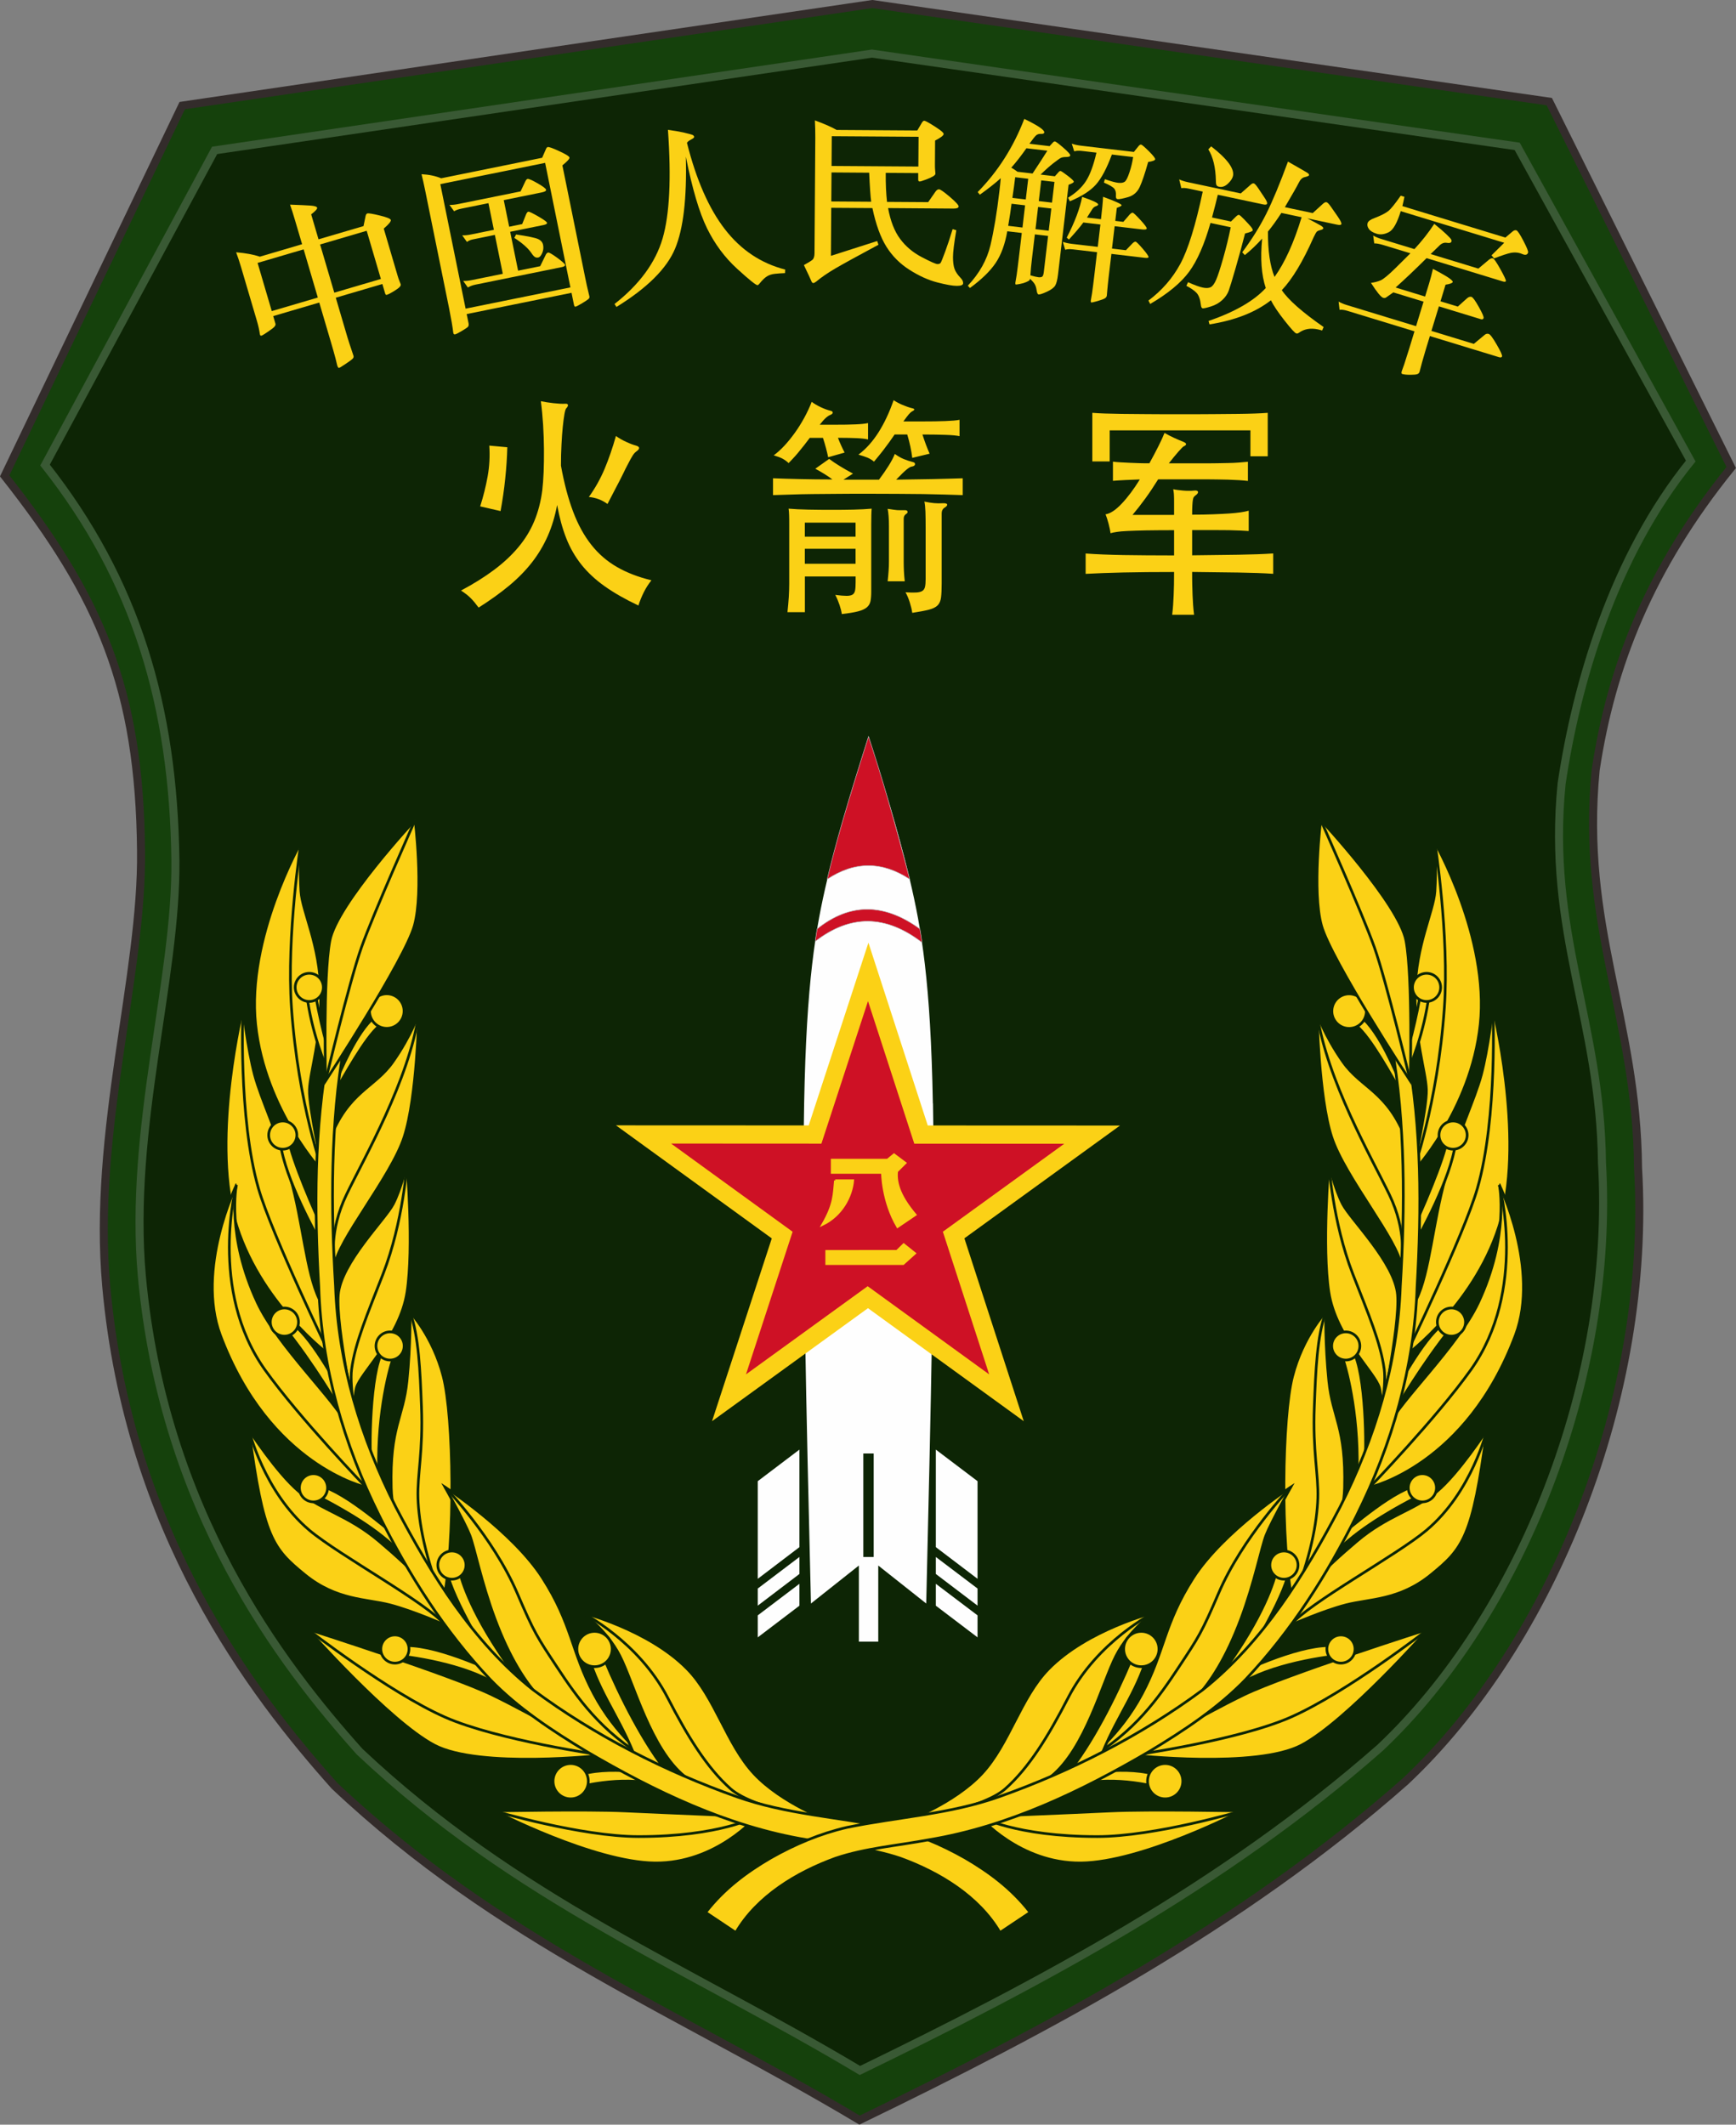 <?xml version="1.0" encoding="UTF-8"?><svg id="a" xmlns="http://www.w3.org/2000/svg" width="326.8" height="399.94" viewBox="0 0 326.8 399.94"><rect x="0" y="0" width="326.8" height="399.94" fill="#808080" stroke="none"/><path d="M164.21,.76L34.3,19.88,.88,89.58c17.99,22.81,25.37,40.04,25.67,70.53,.3,23.48-9.18,52.99-6.55,82.04,4.21,46.36,27.47,76.62,42.98,94.01,31.16,29.35,64.28,42.3,98.83,62.92,35.6-17.24,71.88-36.5,102.74-63.75,27.77-26.12,46.36-72.63,43.81-115.46-.23-28.15-10.84-45.54-7.98-74.89,2.94-19.64,10.24-38.09,25.52-56.98l-34.25-68.87L164.21,.76Z" fill="#15410c" fill-rule="evenodd" stroke="#332c2b" stroke-miterlimit="10" stroke-width="1.51"/><path d="M164.14,10.09L40.4,28.31,8.48,87.54c17.16,21.75,24.16,45.39,24.54,74.44,.23,22.35-8.81,50.5-6.32,78.2,4.06,44.18,26.19,73.01,41.02,89.57,29.66,27.92,61.27,40.34,94.16,59.99,33.95-16.48,68.49-34.85,97.92-60.74,26.42-24.91,44.18-69.25,41.77-110.12-.3-26.8-10.39-43.35-7.6-71.35,2.78-18.74,9.71-42.75,24.31-60.74l-32.67-59.24L164.14,10.09Z" fill="#0d2505" fill-rule="evenodd" stroke="#395934" stroke-miterlimit="10" stroke-width="1.51"/><g><path d="M48.87,48.33l8-2.36-1.33-4.5c-.34-1.16-.65-2.14-.94-2.95,1.83,.06,3.12,.13,3.88,.18,.75,.06,1.16,.19,1.22,.4,.06,.21-.31,.63-1.12,1.25l1.38,4.7,8.47-2.49,.39-1.89c.06-.28,.17-.45,.33-.49,.22-.07,1,.06,2.32,.38,1.33,.32,2.03,.6,2.1,.85s-.37,.79-1.33,1.62l2.61,8.87c.1,.33,.2,.64,.31,.92l.27,.68c.05,.16-.02,.33-.21,.53-.18,.2-.56,.47-1.13,.82s-1,.57-1.29,.65c-.13,.04-.23-.05-.3-.27l-.52-1.77-8.77,2.58,2.21,7.5c.22,.73,.47,1.5,.75,2.31l.37,1.12c.05,.18,.02,.35-.11,.5-.12,.16-.55,.48-1.29,.98-.74,.49-1.17,.76-1.3,.8s-.25-.12-.36-.47l-.32-1.32c-.24-.9-.52-1.9-.85-3.01l-2.21-7.5-8.67,2.55,.42,1.43c.05,.16,0,.33-.14,.51-.14,.19-.54,.51-1.22,.97-.67,.46-1.09,.72-1.26,.77s-.27-.04-.31-.27c-.11-.79-.3-1.64-.57-2.55l-2.97-10.07c-.27-.93-.59-1.87-.93-2.8,1.78,.15,3.25,.42,4.4,.8l.02,.04Zm8.29-1.39l-8.67,2.55,2.67,9.07,8.67-2.55s-2.67-9.07-2.67-9.07Zm14.54,5.57l-2.67-9.07-8.77,2.58,2.67,9.07,8.77-2.58Z" fill="#fbd116"/><path d="M107.58,55.12l-19.73,4,.35,1.7c.06,.32,.03,.55-.11,.7s-.53,.41-1.17,.79-1.06,.59-1.26,.63c-.19,.04-.31-.08-.34-.36-.12-1.04-.38-2.56-.78-4.56l-4.51-22.21c-.23-1.14-.46-2.14-.68-3.02,1.41,.07,2.64,.33,3.7,.77l19.01-3.86,.68-1.56c.11-.28,.23-.44,.37-.46,.23-.05,.95,.21,2.18,.78,1.23,.57,1.86,.96,1.91,1.19,.05,.23-.4,.72-1.33,1.48l4.29,21.12c.24,1.18,.41,1.97,.52,2.38l.28,1.19c.04,.18-.04,.35-.22,.5s-.58,.42-1.2,.79c-.62,.37-1.02,.58-1.21,.62-.14,.03-.23-.11-.29-.4l-.45-2.21h-.01Zm-19.93,2.98l19.73-4-4.76-23.44-19.73,4,4.76,23.44Zm4.27-19.85l-5.04,1.02c-.61,.12-1.08,.29-1.39,.5l-.88-1.2c.5,.02,1.08-.04,1.74-.18l11.65-2.36,.87-1.84c.15-.31,.29-.48,.43-.51,.23-.05,.86,.23,1.89,.82s1.57,1,1.61,1.22-.23,.38-.82,.5l-7.15,1.45,1.02,5.01,2.45-.5,.73-1.82c.13-.31,.27-.48,.43-.51s.77,.26,1.85,.88c1.07,.62,1.63,1.02,1.66,1.21,.04,.18-.18,.32-.66,.42l-6.27,1.27,1.49,7.32,4.16-.84,.98-2.01c.14-.34,.31-.52,.51-.56,.19-.04,.76,.29,1.71,.98,.94,.7,1.44,1.14,1.48,1.33,.04,.19-.17,.34-.62,.43l-16.29,3.31c-.52,.11-.98,.28-1.38,.53l-.89-1.24c.5,.02,1.08-.04,1.74-.18l5.72-1.16-1.49-7.32-4.22,.86c-.36,.07-.71,.23-1.04,.46l-.89-1.24c.5,.02,1.08-.04,1.74-.18l4.22-.86-1.02-5.01h-.03Zm5.24,5.89c2.17,.32,3.53,.6,4.09,.84,.56,.24,.89,.62,.99,1.13,.1,.51,.05,1.02-.17,1.52s-.46,.78-.72,.84c-.26,.05-.49,.02-.68-.11s-.41-.38-.65-.75c-.61-.89-1.67-1.84-3.2-2.83l.33-.64h0Z" fill="#fbd116"/><path d="M129.11,29.53c.2,7.79-.47,13.55-2.03,17.28s-5.23,7.39-11.03,10.97l-.37-.55c4.71-3.7,7.72-7.81,9.05-12.33,1.32-4.52,1.66-11.34,1.01-20.46,1.09,.14,2.1,.32,3.03,.53,.93,.21,1.48,.37,1.64,.45,.16,.09,.25,.2,.26,.34,.02,.14-.17,.3-.56,.5-.39,.19-.65,.4-.79,.63,1.75,6.95,4.13,12.37,7.14,16.26,3.02,3.9,6.8,6.43,11.35,7.59l-.03,.67c-.65,.02-1.27,.07-1.87,.13-.6,.06-1.11,.22-1.52,.48-.42,.25-.89,.71-1.43,1.38-.14,.18-.26,.27-.35,.28-.28,.03-1.56-1-3.86-3.1s-4.18-4.62-5.64-7.58c-1.46-2.96-2.79-7.45-3.99-13.47h-.01Z" fill="#fbd116"/><path d="M172.86,32.58l-6.12-.04c-.02,2.04,.06,3.86,.24,5.46l7.75,.05,1.3-1.87c.23-.37,.48-.55,.73-.55s.93,.48,2.04,1.42c1.11,.95,1.66,1.55,1.66,1.8,0,.28-.32,.41-.94,.41l-12.34-.09c.45,2.44,1.2,4.37,2.26,5.79,1.05,1.42,2.41,2.57,4.08,3.44,1.66,.87,2.64,1.3,2.95,1.31,.3,0,.5-.08,.61-.24s.39-.87,.85-2.11c.46-1.25,.93-2.66,1.4-4.23l.69,.21c-.41,2.43-.62,4.11-.62,5.04s.09,1.66,.28,2.21,.57,1.11,1.12,1.69c.35,.35,.52,.69,.51,1.03,0,.34-.4,.5-1.19,.5s-2.01-.22-3.68-.65-3.4-1.21-5.2-2.35-3.26-2.59-4.37-4.36-1.99-4.2-2.64-7.28l-7.75-.05-.06,9.04,8.71-2.79,.24,.7c-4.05,2.17-6.76,3.67-8.15,4.48-1.38,.81-2.58,1.63-3.58,2.46-.23,.18-.42,.28-.56,.27s-.26-.14-.36-.4c-.1-.27-.56-1.26-1.39-2.98,.79-.44,1.32-.76,1.59-.98,.27-.22,.4-.63,.41-1.23l.15-21.76c0-1.18-.02-2.27-.08-3.27,1.8,.66,3.17,1.26,4.09,1.8l15.19,.1,.88-1.49c.14-.23,.29-.35,.44-.34s.55,.2,1.21,.6,1.23,.77,1.71,1.12,.72,.61,.72,.77c0,.28-.54,.69-1.61,1.24l-.03,4.52c0,.35,0,.67,.03,.97l.06,.73c0,.16-.14,.33-.42,.5s-.73,.38-1.36,.62c-.63,.24-1.03,.36-1.2,.36s-.26-.12-.26-.35v-1.22h0Zm-9.24-.07l-7.09-.05-.04,5.46,7.51,.05c-.13-.95-.26-2.77-.38-5.46Zm-7.08-1.27l16.34,.11,.04-5.6-16.34-.11-.04,5.6Z" fill="#fbd116"/><path d="M193.78,27.06l3.8,.45,.64-.69c.13-.15,.26-.21,.37-.2,.16,.02,.69,.41,1.58,1.18s1.32,1.25,1.3,1.45-.27,.3-.74,.3-.81,.06-1.04,.18c-.22,.11-.68,.44-1.38,.98-.69,.54-1.5,1.25-2.42,2.15l2.69,.32,.73-.82c.11-.13,.23-.18,.35-.17,.13,.02,.58,.32,1.35,.91s1.15,.96,1.13,1.11c-.02,.15-.34,.34-.98,.57l-1.99,16.88c-.12,.99-.29,1.69-.53,2.09s-.75,.79-1.56,1.16c-.8,.37-1.32,.54-1.55,.52-.18-.02-.31-.27-.38-.75s-.18-.86-.34-1.14c-.15-.29-.46-.64-.92-1.07-.02,.14-.05,.24-.11,.3-.05,.06-.25,.17-.58,.32s-.72,.27-1.16,.35-.71,.13-.8,.12c-.09,0-.12-.13-.1-.36l.24-1.41c.13-.94,.27-2.01,.41-3.21l.56-4.73-2.73-.32c-.43,2.45-1.16,4.44-2.19,5.97s-2.65,3.11-4.84,4.71l-.4-.43c2.19-2.33,3.61-4.87,4.26-7.62s1.22-6.15,1.69-10.2c.09-.78,.18-1.59,.25-2.42-1.02,.93-2.33,1.96-3.94,3.11l-.4-.5c3.82-3.89,6.74-8.48,8.77-13.77,2.56,1.24,3.81,2.08,3.76,2.54-.02,.21-.22,.3-.59,.28s-.67,.06-.9,.24-.67,.73-1.31,1.63h0Zm-.81,11.59l-2.55-.3c-.12,1.06-.34,2.45-.63,4.16l2.69,.32,.49-4.18Zm1.41-5.99c1.22-1.84,2.15-3.27,2.78-4.29l-3.94-.46c-1.01,1.44-1.96,2.66-2.85,3.65,.33,.18,.72,.43,1.17,.77l2.83,.33h.01Zm-3.8,4.59l2.52,.3,.46-3.9-2.45-.29c-.13,1.08-.3,2.38-.53,3.89h0Zm3.39,14.58c.7,.2,1.2,.32,1.5,.35,.3,.04,.53,0,.69-.08,.16-.09,.27-.37,.33-.85l.81-6.84-2.49-.29-.53,4.45c-.16,1.31-.26,2.4-.31,3.25h0Zm3.94-12.58l-2.49-.29-.49,4.18,2.49,.29,.49-4.18Zm-2.36-1.4l2.49,.29,.46-3.9-2.49-.29-.46,3.9Zm9.05,3.1l2.66,.31c.21-1.82,.35-3.23,.39-4.22,2.35,.86,3.51,1.39,3.49,1.6,0,.12-.31,.28-.9,.49l-.29,2.45,1.52,.18,1.18-1.37c.24-.25,.43-.37,.58-.35,.15,.02,.63,.47,1.45,1.36,.82,.89,1.21,1.43,1.19,1.61s-.31,.24-.86,.18l-5.18-.61-.5,4.21,2.62,.31,1.24-1.29c.24-.23,.43-.33,.58-.32,.15,.02,.6,.46,1.35,1.33,.75,.87,1.11,1.4,1.09,1.58-.02,.14-.25,.18-.71,.13l-6.28-.74-.52,4.38c-.11,.97-.2,1.81-.26,2.52l-.08,.94c-.03,.23-.16,.41-.4,.55-.24,.13-.69,.3-1.35,.49-.67,.19-1.05,.28-1.15,.27-.1,0-.14-.13-.12-.36l.24-1.41c.13-.94,.27-2.01,.41-3.21l.53-4.49-4.52-.53c-.62-.07-1.11-.05-1.48,.07l-.45-1.49c.47,.17,1.04,.3,1.71,.38l4.87,.57,.5-4.21-3.21-.38c-.67,.9-1.58,1.97-2.72,3.21l-.41-.36c1.51-2.92,2.48-5.48,2.9-7.67,2.04,.69,3.05,1.17,3.02,1.44,0,.12-.16,.22-.44,.32s-.51,.29-.68,.57l-.99,1.56h-.02Zm1.79-12.22l-2.66-.31c-.64-.08-1.15-.05-1.51,.07l-.46-1.45c.47,.17,1.04,.3,1.71,.38l9.98,1.18,.9-1.12c.16-.19,.32-.28,.47-.26s.63,.43,1.45,1.24c.81,.81,1.21,1.32,1.19,1.52s-.46,.38-1.32,.51c-.61,2.17-1.14,3.74-1.59,4.71-.45,.97-1.18,1.61-2.18,1.9s-1.67,.42-1.99,.38c-.23-.03-.34-.23-.31-.6,.05-.6-.06-1.06-.31-1.37-.26-.31-.9-.69-1.95-1.14l.18-.64c1.12,.39,1.95,.62,2.49,.68,.54,.06,.95,0,1.23-.19s.58-.78,.91-1.78,.56-1.96,.69-2.88l-4-.47c-.96,2.59-1.96,4.48-3,5.65s-2.67,2.22-4.91,3.15l-.34-.67c1.48-.9,2.61-1.95,3.38-3.15s1.42-2.98,1.96-5.32v-.02Z" fill="#fbd116"/><path d="M226.43,36.07l-2.58-.55c-.66-.14-1.15-.17-1.47-.1l-.4-1.65c.45,.21,1.01,.39,1.66,.53l9.93,2.11,1.92-1.69c.2-.17,.38-.24,.54-.2,.16,.03,.43,.33,.81,.88l1.16,1.74c.4,.58,.58,.98,.53,1.18-.04,.2-.3,.26-.78,.15l-8.5-1.81c-.27,1.17-.64,2.6-1.09,4.28l3.57,.76,.95-.94c.24-.23,.43-.34,.56-.31,.14,.03,.48,.33,1.02,.89,.54,.57,.95,1.01,1.21,1.32,.26,.32,.38,.56,.35,.71-.03,.16-.51,.35-1.44,.58-.55,2.13-1.14,4.31-1.78,6.52s-1.07,3.63-1.3,4.26-.63,1.21-1.21,1.75-1.29,.95-2.14,1.21c-.85,.27-1.37,.38-1.55,.35s-.29-.24-.33-.6c-.12-1.09-.4-1.86-.82-2.31-.43-.45-1.07-.89-1.92-1.33l.32-.68c1.19,.54,2.11,.87,2.75,1.01,.65,.14,1.15,.11,1.51-.07s.7-.65,1.02-1.38,.77-2.09,1.33-4.07,1.04-3.92,1.42-5.83l-3.81-.81c-1.14,4.02-2.48,7.08-4.01,9.17-1.54,2.09-3.98,4.12-7.34,6.08l-.33-.64c2.54-1.9,4.54-4.2,6-6.9s2.87-7.24,4.23-13.64v.03Zm1.57-8.52c3.03,2.35,4.4,4.21,4.11,5.57-.1,.45-.41,.94-.95,1.45-.54,.51-1.1,.71-1.69,.58-.2-.04-.35-.13-.44-.25s-.14-.4-.14-.83c-.05-2.55-.53-4.53-1.43-5.96,0,0,.54-.56,.54-.56Zm13.88,11.45l5.24,1.11,1.9-1.73c.27-.25,.5-.36,.69-.32s.47,.33,.83,.85l1.31,1.88c.49,.72,.71,1.18,.67,1.37-.04,.19-.31,.24-.81,.13l-5.61-1.19c1.32,.68,2.16,1.14,2.52,1.35,.36,.22,.52,.4,.49,.53-.03,.14-.21,.25-.55,.33s-.57,.19-.69,.32-.31,.47-.58,1.03c-2.01,4.55-4.01,7.87-5.99,9.96,1.22,1.82,3.85,4.14,7.87,6.94l-.28,.65c-.29-.09-.56-.15-.81-.21-1.38-.29-2.57-.08-3.55,.63-.17,.13-.33,.18-.49,.14-.25-.05-.99-.86-2.21-2.41s-2.08-2.83-2.58-3.84c-2.87,2.25-6.73,3.77-11.56,4.54l-.18-.64c4.93-1.7,8.53-3.77,10.77-6.2-.82-2.47-1.05-5.58-.68-9.31-1,1.12-2.08,2.15-3.26,3.11l-.49-.53c1.83-2.46,3.34-4.88,4.53-7.26s2.55-5.66,4.08-9.81c2.13,1.21,3.34,1.91,3.61,2.08,.27,.18,.39,.33,.36,.47s-.32,.26-.86,.38c-.42,.1-.78,.44-1.07,1.03-.29,.59-1.16,2.13-2.62,4.61h0Zm3.15,1.89l-3.81-.81c-.88,1.35-1.72,2.52-2.53,3.51-.02,3.65,.4,6.49,1.24,8.54,1.95-2.71,3.65-6.46,5.1-11.25h0Z" fill="#fbd116"/><path d="M265.51,47.68l-5.09-1.55c-.75-.23-1.33-.33-1.72-.31l-.2-1.48c.43,.25,.97,.48,1.61,.67l6.15,1.88c1.41-1.51,2.65-3.09,3.74-4.75,.97,.78,1.73,1.43,2.26,1.94s.84,.84,.92,.99c.08,.15,.1,.27,.06,.38-.08,.27-.37,.35-.88,.26-.5-.09-.99,.09-1.44,.56l-1.6,1.55,8.98,2.74,2-1.68c.29-.23,.54-.31,.75-.24,.21,.06,.68,.75,1.41,2.06s1.07,2.05,1.02,2.2c-.05,.16-.24,.18-.57,.08l-14.36-4.39c-2.12,2.11-4.07,3.96-5.83,5.53l5.55,1.7,.73-2.39c.29-.95,.54-1.89,.75-2.82,1.63,.86,2.66,1.46,3.11,1.79s.65,.56,.61,.69c-.06,.2-.51,.37-1.35,.5l-.95,3.13,3.26,.99,1.75-1.57c.29-.25,.57-.33,.82-.26s.72,.71,1.38,1.89c.67,1.19,.97,1.89,.9,2.11s-.25,.29-.53,.2l-7.88-2.41-1.41,4.62,7.98,2.44,2.05-1.7c.23-.2,.48-.25,.76-.17s.78,.76,1.51,2.02,1.06,2,1,2.2-.26,.25-.59,.15l-13-3.97-.78,2.56c-.24,.8-.47,1.58-.68,2.34l-.48,1.82c-.07,.22-.21,.37-.43,.45-.22,.08-.66,.12-1.33,.12s-1.17-.05-1.5-.15c-.16-.05-.19-.23-.09-.54l.46-1.28c.29-.88,.61-1.89,.96-3.02l.97-3.19-12.63-3.86c-.6-.18-1.09-.25-1.47-.19l-.18-1.55c.43,.25,.97,.48,1.61,.67l12.97,3.96,1.41-4.62-5.69-1.74-1.34,.94c-.16,.12-.35,.15-.57,.08-.42-.13-1.19-1.07-2.3-2.81,.71-.1,1.32-.26,1.83-.48,.51-.22,1.42-.97,2.72-2.24,1.3-1.28,2.26-2.23,2.89-2.86h0Zm-1.54-8.89l19.42,5.93,1.32-1.12c.26-.23,.51-.32,.75-.24,.23,.07,.67,.73,1.32,1.98s.94,1.98,.88,2.19-.18,.35-.34,.4c-.16,.06-.37,.04-.62-.06-.25-.1-.42-.16-.5-.19-.58-.18-1.17-.2-1.79-.08-.62,.13-1.67,.47-3.15,1.04l-.48-.58,2.39-2.36-19.48-5.95c-.68,2.22-1.42,3.53-2.24,3.95-.82,.42-1.58,.52-2.29,.3-.71-.22-1.2-.52-1.47-.9s-.35-.75-.24-1.11c.11-.35,.54-.67,1.31-.95,1.23-.47,2.1-.92,2.61-1.33,.5-.42,1.27-1.37,2.31-2.87l.7,.21c-.07,.39-.2,.97-.38,1.74h-.03Z" fill="#fbd116"/></g><g><g><path d="M60.88,220.8s-2.76-12.24-2.63-15.7,2.27-9.6,2.13-18.39-3.47-15.06-3.73-18.93,0-9.2,0-9.2c0,0-10.26,17.99-8.53,34.25s12.76,27.96,12.76,27.96h0Z" fill="#fbd116" stroke="#0d2505" stroke-miterlimit="10" stroke-width=".5"/><path d="M56.65,158.59s-2.73,17.5-1.78,31.11c1.29,18.45,6,31.11,6,31.11" fill="none" stroke="#0d2505" stroke-miterlimit="10" stroke-width=".5"/></g><g><path d="M61.28,238.38s-2.7-14.74,.78-23.85c3.48-9.11,8.39-9.67,11.87-14.61s4.9-9.14,4.9-9.14c0,0-.29,15.66-2.75,23.24s-12.69,19.65-13.1,24.36-1.7,0-1.7,0Z" fill="#fbd116" stroke="#0d2505" stroke-miterlimit="10" stroke-width=".5"/><path d="M62.89,237.12s-.98-5.35,2.32-12.22c3.3-6.87,11.8-21.56,13.63-34.12" fill="none" stroke="#0d2505" stroke-miterlimit="10" stroke-width=".5"/></g><g><path d="M45.74,189.7s-5.95,23.97-1.57,39.72,18,25.76,18,25.76c0,0,.39-5.63-2.06-10.63s-3.07-14.5-5.45-22.88-5.48-14.61-6.75-19.38-2.18-12.59-2.18-12.59h.01Z" fill="#fbd116" stroke="#0d2505" stroke-miterlimit="10" stroke-width=".5"/><path d="M45.74,189.7s-.95,20.61,2.92,34.02c2.51,8.7,13.51,31.46,13.51,31.46" fill="none" stroke="#0d2505" stroke-miterlimit="10" stroke-width=".5"/></g><g><path d="M76.62,219.05s-1.1,4.71-2.61,7.62-9.83,11.03-10.33,17.05,3.51,24.67,3.51,24.67c0,0-.8-4.31-.1-7.12s8.22-9.53,9.53-18.05,0-24.17,0-24.17h0Z" fill="#fbd116" stroke="#0d2505" stroke-miterlimit="10" stroke-width=".5"/><path d="M76.62,219.05s-.69,10.93-4.51,20.76c-2.9,7.45-5.25,12.9-5.92,17.95-.44,3.35,1,10.63,1,10.63" fill="none" stroke="#0d2505" stroke-miterlimit="10" stroke-width=".5"/></g><g><path d="M44.51,223.05s-7.7,15.8-3.04,28.26c9.22,24.64,27.41,28.63,27.41,28.63,0,0-1.26-6.84-3.48-11.55s-13.09-14.97-16.93-23.15c-5.92-12.61-3.97-22.19-3.97-22.19h.01Z" fill="#fbd116" stroke="#0d2505" stroke-miterlimit="10" stroke-width=".5"/><path d="M44.51,223.05s-5.37,19.73,5.37,34.8c6.53,9.15,19.01,22.09,19.01,22.09" fill="none" stroke="#0d2505" stroke-miterlimit="10" stroke-width=".5"/></g><g><path d="M77.19,246.98s4.3,4.53,6.26,12.13c1.96,7.6,2.33,31.12,0,42.4,0,0-9.5-9.97-9.8-21.44s2.25-13.11,2.96-20.1,.58-12.99,.58-12.99h0Z" fill="#fbd116" stroke="#0d2505" stroke-miterlimit="10" stroke-width=".5"/><path d="M77.19,246.98c1.64,4.45,1.9,11.17,2.15,17.75,.33,8.57-.8,12.76-.66,17.27s1.36,11.34,4.77,19.51" fill="none" stroke="#0d2505" stroke-miterlimit="10" stroke-width=".5"/></g><g><path d="M46.88,269.19s5.23,8.09,9.44,11.61,9.26,4.42,15.04,9.33,12.37,10.95,12.41,15.76c0,0-6.03-2.67-10.41-3.8s-10.05-.82-15.99-5.68-7.85-6.93-10.49-27.22Z" fill="#fbd116" stroke="#0d2505" stroke-miterlimit="10" stroke-width=".5"/><path d="M46.88,269.19s2.75,11.61,11.36,18.86c5.65,4.75,22.3,13.76,25.52,17.83" fill="none" stroke="#0d2505" stroke-miterlimit="10" stroke-width=".5"/></g><g><path d="M122.07,331.23s-6.07-4.4-10.32-12.42-4.01-13.01-9.6-21.76-18.37-17.12-18.37-17.12c0,0,3.72,6.65,4.65,9.04,.86,2.2,2.17,8.88,4.73,15.73,5.59,14.95,11.99,18.23,16.31,20.99s12.6,5.53,12.6,5.53h0Z" fill="#fbd116" stroke="#0d2505" stroke-miterlimit="10" stroke-width=".5"/><path d="M83.77,279.93s9.07,9.41,13.58,19.93c3.24,7.55,3.76,8.27,7.52,13.96s8.3,12.26,17.2,17.4" fill="none" stroke="#0d2505" stroke-miterlimit="10" stroke-width=".5"/></g><g><path d="M113.45,330.4s-13-7.6-20.9-11.4-34.6-12.3-34.6-12.3c0,0,15.3,17.3,23.8,21.8s31.7,1.9,31.7,1.9Z" fill="#fbd116" stroke="#0d2505" stroke-miterlimit="10" stroke-width=".5"/><path d="M57.94,306.7s15.23,11.85,25.83,16.53c9.88,4.37,29.68,7.17,29.68,7.17" fill="none" stroke="#0d2505" stroke-miterlimit="10" stroke-width=".5"/></g><g><path d="M109.53,303.55s4.56,3.08,7.15,8.14,5.78,17.48,12.2,22.68c6.42,5.2,27.26,8.4,27.26,8.4,0,0-9-3.33-14.18-8.88s-7.32-14.38-12.58-19.73c-7.32-7.46-19.86-10.61-19.86-10.61h.01Z" fill="#fbd116" stroke="#0d2505" stroke-miterlimit="10" stroke-width=".5"/><path d="M109.53,303.55s10.63,5.31,16.16,16.03c3.77,7.31,7.4,13.2,11.84,17.14s18.62,6.04,18.62,6.04" fill="none" stroke="#0d2505" stroke-miterlimit="10" stroke-width=".5"/></g><g><path d="M142.41,341.95s-7.55,8.85-19.12,8.73-30.21-9.79-30.21-9.79c0,0,17.35-.35,24.66,0s24.66,1.06,24.66,1.06h0Z" fill="#fbd116" stroke="#0d2505" stroke-miterlimit="10" stroke-width=".5"/><path d="M93.08,340.89s16.28,4.82,27.14,4.82c15.34,0,22.18-3.76,22.18-3.76" fill="none" stroke="#0d2505" stroke-miterlimit="10" stroke-width=".5"/></g><g><path d="M63.22,205.27l.28-2.28c.22-.37,3.47-8.71,7.1-11.64l.83,1.73c-2.67,2.15-6.82,9.81-8.21,12.19Z" fill="#fbd116" stroke="#0d2505" stroke-miterlimit="10" stroke-width=".5"/><circle cx="72.81" cy="190.32" r="3.25" fill="#fbd116" stroke="#0d2505" stroke-miterlimit="10" stroke-width=".5"/></g><g><path d="M71.36,278.55l-1.45-2.27c-.5-3.43-.23-17.94,2.11-21.87l2.04,1.1c-1,2.83-3.28,12.08-2.7,23.04h0Z" fill="#fbd116" stroke="#0d2505" stroke-miterlimit="10" stroke-width=".5"/><circle cx="73.43" cy="253.36" r="2.65" fill="#fbd116" stroke="#0d2505" stroke-miterlimit="10" stroke-width=".5"/></g><g><path d="M97.82,316.54l-3.35-1.09c-2.3-2.59-9.4-14.79-10.27-19.42l2.31-.2c.72,2.92,3.11,9.76,11.32,20.72h0Z" fill="#fbd116" stroke="#0d2505" stroke-miterlimit="10" stroke-width=".5"/><circle cx="85.07" cy="294.61" r="2.65" fill="#fbd116" stroke="#0d2505" stroke-miterlimit="10" stroke-width=".5"/></g><g><path d="M63.21,201.69l-.91,1.09c-1.21-2.27-3.66-8.68-4.52-15.38l1.56-.69c.44,3.4,2.57,12.54,3.87,14.98h0Z" fill="#fbd116" stroke="#0d2505" stroke-miterlimit="10" stroke-width=".5"/><circle cx="58.22" cy="185.86" r="2.65" fill="#fbd116" stroke="#0d2505" stroke-miterlimit="10" stroke-width=".5"/></g><g><path d="M60.88,231.52l-.24,2.97c-1.21-2.27-6.99-12.58-7.85-19.28l1.56-.69c.44,3.4,5.23,14.56,6.53,16.99h0Z" fill="#fbd116" stroke="#0d2505" stroke-miterlimit="10" stroke-width=".5"/><circle cx="53.23" cy="213.67" r="2.65" fill="#fbd116" stroke="#0d2505" stroke-miterlimit="10" stroke-width=".5"/></g><g><path d="M65.45,264.34l-.24,2.97c-1.21-2.27-6.57-11.13-11.55-17.26l1.56-.69c3.74,2.72,8.93,12.54,10.23,14.97h0Z" fill="#fbd116" stroke="#0d2505" stroke-miterlimit="10" stroke-width=".5"/><circle cx="53.54" cy="248.86" r="2.65" fill="#fbd116" stroke="#0d2505" stroke-miterlimit="10" stroke-width=".5"/></g><g><path d="M77.32,291.22l-.24,2.97c-3.84-4.82-9.7-8.54-16.68-12.24l.72-2.02c5.58,2.08,13.27,9.39,16.2,11.28h0Z" fill="#fbd116" stroke="#0d2505" stroke-miterlimit="10" stroke-width=".5"/><circle cx="59.01" cy="280.06" r="2.65" fill="#fbd116" stroke="#0d2505" stroke-miterlimit="10" stroke-width=".5"/></g><g><path d="M96.66,316.65l-.24,2.97c-3.84-4.82-14.47-7.07-20.41-7.83l.72-2.02c5.99,0,16.99,4.98,19.93,6.87h0Z" fill="#fbd116" stroke="#0d2505" stroke-miterlimit="10" stroke-width=".5"/><circle cx="74.34" cy="310.41" r="2.65" fill="#fbd116" stroke="#0d2505" stroke-miterlimit="10" stroke-width=".5"/></g><g><path d="M126.93,334.63l.85,2.86c-5.32-3.1-13.31-2.49-19.12-1.05l-.06-2.14c5.58-2.17,14.91-.38,18.33,.33h0Z" fill="#fbd116" stroke="#0d2505" stroke-miterlimit="10" stroke-width=".5"/><circle cx="107.43" cy="335.29" r="3.32" fill="#fbd116" stroke="#0d2505" stroke-miterlimit="10" stroke-width=".5"/></g><g><path d="M125.92,334.02l-5.68-1.37c-2.71-8.04-6.79-12.79-9.11-19.79l2.72-.39c2.83,6.8,7.43,15.94,12.07,21.56h0Z" fill="#fbd116" stroke="#0d2505" stroke-miterlimit="10" stroke-width=".5"/><circle cx="111.92" cy="310.41" r="3.32" fill="#fbd116" stroke="#0d2505" stroke-miterlimit="10" stroke-width=".5"/></g><path d="M64.78,196.83c-2.58,14.27-2.51,30.78-1.62,45.25,.5,14.57,4.77,28.66,11.37,41.64,6.65,12.69,14.54,25.42,25.84,34.38,11.54,8.57,24.84,15.34,38.34,20.12,9.33,3.3,18.81,3.76,28.61,5.76,5.04,1.16,9.87,3.2,14.37,5.76,4.48,2.61,8.78,5.77,12.24,10.25l-5.68,3.79c-4-6.83-11.43-11.32-18.77-13.99-5.66-1.91-11.54-2.34-17.65-3.49-14.82-2.46-28.7-9.14-41.51-16.67-6.39-3.86-12.8-8.08-18.05-13.5-8.59-9.08-15.34-19.74-20.88-30.85-6.65-13.34-10.9-28.01-11.38-42.99-.84-14.86-.9-29.74,1.83-44.46l2.94-.99h0Z" fill="#fbd116" stroke="#0d2505" stroke-miterlimit="10" stroke-width=".5"/><g><path d="M78.15,154.34s-14.77,15.84-16.06,22.76-.8,26.38-.8,26.38c0,0,14.96-22.84,16.73-29.28s.13-19.87,.13-19.87h0Z" fill="#fbd116" stroke="#0d2505" stroke-miterlimit="10" stroke-width=".5"/><path d="M78.15,154.34s-7.8,17.49-10.1,23.97-6.76,25.17-6.76,25.17" fill="none" stroke="#0d2505" stroke-miterlimit="10" stroke-width=".5"/></g></g><g><g><path d="M265.89,220.8s2.76-12.24,2.63-15.7-2.27-9.6-2.13-18.39,3.47-15.06,3.73-18.93,0-9.2,0-9.2c0,0,10.26,17.99,8.53,34.25s-12.76,27.96-12.76,27.96h0Z" fill="#fbd116" stroke="#0d2505" stroke-miterlimit="10" stroke-width=".5"/><path d="M270.12,158.59s2.73,17.5,1.78,31.11c-1.29,18.45-6,31.11-6,31.11" fill="none" stroke="#0d2505" stroke-miterlimit="10" stroke-width=".5"/></g><g><path d="M265.48,238.38s2.7-14.74-.78-23.85-8.39-9.67-11.87-14.61-4.9-9.14-4.9-9.14c0,0,.29,15.66,2.75,23.24s12.69,19.65,13.1,24.36,1.7,0,1.7,0h0Z" fill="#fbd116" stroke="#0d2505" stroke-miterlimit="10" stroke-width=".5"/><path d="M263.88,237.12s.98-5.35-2.32-12.22-11.8-21.56-13.63-34.12" fill="none" stroke="#0d2505" stroke-miterlimit="10" stroke-width=".5"/></g><g><path d="M281.03,189.7s5.95,23.97,1.57,39.72-18,25.76-18,25.76c0,0-.39-5.63,2.06-10.63s3.07-14.5,5.45-22.88,5.48-14.61,6.75-19.38,2.18-12.59,2.18-12.59h-.01Z" fill="#fbd116" stroke="#0d2505" stroke-miterlimit="10" stroke-width=".5"/><path d="M281.03,189.7s.95,20.61-2.92,34.02c-2.51,8.7-13.51,31.46-13.51,31.46" fill="none" stroke="#0d2505" stroke-miterlimit="10" stroke-width=".5"/></g><g><path d="M250.15,219.05s1.1,4.71,2.61,7.62,9.83,11.03,10.33,17.05-3.51,24.67-3.51,24.67c0,0,.8-4.31,.1-7.12s-8.22-9.53-9.53-18.05,0-24.17,0-24.17h0Z" fill="#fbd116" stroke="#0d2505" stroke-miterlimit="10" stroke-width=".5"/><path d="M250.15,219.05s.69,10.93,4.51,20.76c2.9,7.45,5.25,12.9,5.92,17.95,.44,3.35-1,10.63-1,10.63" fill="none" stroke="#0d2505" stroke-miterlimit="10" stroke-width=".5"/></g><g><path d="M282.25,223.05s7.7,15.8,3.04,28.26c-9.22,24.64-27.41,28.63-27.41,28.63,0,0,1.26-6.84,3.48-11.55s13.09-14.97,16.93-23.15c5.92-12.61,3.97-22.19,3.97-22.19h-.01Z" fill="#fbd116" stroke="#0d2505" stroke-miterlimit="10" stroke-width=".5"/><path d="M282.25,223.05s5.37,19.73-5.37,34.8c-6.53,9.15-19.01,22.09-19.01,22.09" fill="none" stroke="#0d2505" stroke-miterlimit="10" stroke-width=".5"/></g><g><path d="M249.57,246.98s-4.3,4.53-6.26,12.13c-1.96,7.6-2.33,31.12,0,42.4,0,0,9.5-9.97,9.8-21.44s-2.25-13.11-2.96-20.1-.58-12.99-.58-12.99h0Z" fill="#fbd116" stroke="#0d2505" stroke-miterlimit="10" stroke-width=".5"/><path d="M249.57,246.98c-1.64,4.45-1.9,11.17-2.15,17.75-.33,8.57,.8,12.76,.66,17.27s-1.36,11.34-4.77,19.51" fill="none" stroke="#0d2505" stroke-miterlimit="10" stroke-width=".5"/></g><g><path d="M279.89,269.19s-5.23,8.09-9.44,11.61-9.26,4.42-15.04,9.33-12.37,10.95-12.41,15.76c0,0,6.03-2.67,10.41-3.8,4.38-1.13,10.05-.82,15.99-5.68s7.85-6.93,10.49-27.22Z" fill="#fbd116" stroke="#0d2505" stroke-miterlimit="10" stroke-width=".5"/><path d="M279.89,269.19s-2.75,11.61-11.36,18.86c-5.65,4.75-22.3,13.76-25.52,17.83" fill="none" stroke="#0d2505" stroke-miterlimit="10" stroke-width=".5"/></g><g><path d="M204.7,331.23s6.07-4.4,10.32-12.42,4.01-13.01,9.6-21.76,18.37-17.12,18.37-17.12c0,0-3.72,6.65-4.65,9.04-.86,2.2-2.17,8.88-4.73,15.73-5.59,14.95-11.99,18.23-16.31,20.99s-12.6,5.53-12.6,5.53h0Z" fill="#fbd116" stroke="#0d2505" stroke-miterlimit="10" stroke-width=".5"/><path d="M243,279.93s-9.07,9.41-13.58,19.93c-3.24,7.55-3.76,8.27-7.52,13.96s-8.3,12.26-17.2,17.4" fill="none" stroke="#0d2505" stroke-miterlimit="10" stroke-width=".5"/></g><g><path d="M213.32,330.4s13-7.6,20.9-11.4,34.6-12.3,34.6-12.3c0,0-15.3,17.3-23.8,21.8s-31.7,1.9-31.7,1.9Z" fill="#fbd116" stroke="#0d2505" stroke-miterlimit="10" stroke-width=".5"/><path d="M268.82,306.7s-15.23,11.85-25.83,16.53c-9.88,4.37-29.68,7.17-29.68,7.17" fill="none" stroke="#0d2505" stroke-miterlimit="10" stroke-width=".5"/></g><g><path d="M217.24,303.55s-4.56,3.08-7.15,8.14-5.78,17.48-12.2,22.68-27.26,8.4-27.26,8.4c0,0,9-3.33,14.18-8.88s7.32-14.38,12.58-19.73c7.32-7.46,19.86-10.61,19.86-10.61h-.01Z" fill="#fbd116" stroke="#0d2505" stroke-miterlimit="10" stroke-width=".5"/><path d="M217.24,303.55s-10.63,5.31-16.16,16.03c-3.77,7.31-7.4,13.2-11.84,17.14s-18.62,6.04-18.62,6.04" fill="none" stroke="#0d2505" stroke-miterlimit="10" stroke-width=".5"/></g><g><path d="M184.36,341.95s7.55,8.85,19.12,8.73,30.21-9.79,30.21-9.79c0,0-17.35-.35-24.66,0s-24.66,1.06-24.66,1.06h0Z" fill="#fbd116" stroke="#0d2505" stroke-miterlimit="10" stroke-width=".5"/><path d="M233.69,340.89s-16.28,4.82-27.14,4.82c-15.34,0-22.18-3.76-22.18-3.76" fill="none" stroke="#0d2505" stroke-miterlimit="10" stroke-width=".5"/></g><g><path d="M263.55,205.27l-.28-2.28c-.22-.37-3.47-8.71-7.1-11.64l-.83,1.73c2.67,2.15,6.82,9.81,8.21,12.19Z" fill="#fbd116" stroke="#0d2505" stroke-miterlimit="10" stroke-width=".5"/><circle cx="253.96" cy="190.32" r="3.25" transform="translate(25.42 410.52) rotate(-80.78)" fill="#fbd116" stroke="#0d2505" stroke-miterlimit="10" stroke-width=".5"/></g><g><path d="M255.41,278.55l1.45-2.27c.5-3.43,.23-17.94-2.11-21.87l-2.04,1.1c1,2.83,3.28,12.08,2.7,23.04h0Z" fill="#fbd116" stroke="#0d2505" stroke-miterlimit="10" stroke-width=".5"/><circle cx="253.34" cy="253.36" r="2.65" fill="#fbd116" stroke="#0d2505" stroke-miterlimit="10" stroke-width=".5"/></g><g><path d="M228.95,316.54l3.35-1.09c2.3-2.59,9.4-14.79,10.27-19.42l-2.31-.2c-.72,2.92-3.11,9.76-11.32,20.72h0Z" fill="#fbd116" stroke="#0d2505" stroke-miterlimit="10" stroke-width=".5"/><circle cx="241.7" cy="294.61" r="2.65" fill="#fbd116" stroke="#0d2505" stroke-miterlimit="10" stroke-width=".5"/></g><g><path d="M263.56,201.69l.91,1.09c1.21-2.27,3.66-8.68,4.52-15.38l-1.56-.69c-.44,3.4-2.57,12.54-3.87,14.98h0Z" fill="#fbd116" stroke="#0d2505" stroke-miterlimit="10" stroke-width=".5"/><circle cx="268.55" cy="185.86" r="2.65" fill="#fbd116" stroke="#0d2505" stroke-miterlimit="10" stroke-width=".5"/></g><g><path d="M265.89,231.52l.24,2.97c1.21-2.27,6.99-12.58,7.85-19.28l-1.56-.69c-.44,3.4-5.23,14.56-6.53,16.99h0Z" fill="#fbd116" stroke="#0d2505" stroke-miterlimit="10" stroke-width=".5"/><circle cx="273.54" cy="213.67" r="2.65" fill="#fbd116" stroke="#0d2505" stroke-miterlimit="10" stroke-width=".5"/></g><g><path d="M261.32,264.34l.24,2.97c1.21-2.27,6.57-11.13,11.55-17.26l-1.56-.69c-3.74,2.72-8.93,12.54-10.23,14.97h0Z" fill="#fbd116" stroke="#0d2505" stroke-miterlimit="10" stroke-width=".5"/><circle cx="273.23" cy="248.86" r="2.65" fill="#fbd116" stroke="#0d2505" stroke-miterlimit="10" stroke-width=".5"/></g><g><path d="M249.45,291.22l.24,2.97c3.84-4.82,9.7-8.54,16.68-12.24l-.72-2.02c-5.58,2.08-13.27,9.39-16.2,11.28h0Z" fill="#fbd116" stroke="#0d2505" stroke-miterlimit="10" stroke-width=".5"/><circle cx="267.76" cy="280.06" r="2.65" fill="#fbd116" stroke="#0d2505" stroke-miterlimit="10" stroke-width=".5"/></g><g><path d="M230.11,316.65l.24,2.97c3.84-4.82,14.47-7.07,20.41-7.83l-.72-2.02c-5.99,0-16.99,4.98-19.93,6.87h0Z" fill="#fbd116" stroke="#0d2505" stroke-miterlimit="10" stroke-width=".5"/><circle cx="252.43" cy="310.41" r="2.65" fill="#fbd116" stroke="#0d2505" stroke-miterlimit="10" stroke-width=".5"/></g><g><path d="M199.84,334.63l-.85,2.86c5.32-3.1,13.31-2.49,19.12-1.05l.06-2.14c-5.58-2.17-14.91-.38-18.33,.33h0Z" fill="#fbd116" stroke="#0d2505" stroke-miterlimit="10" stroke-width=".5"/><circle cx="219.34" cy="335.29" r="3.32" fill="#fbd116" stroke="#0d2505" stroke-miterlimit="10" stroke-width=".5"/></g><g><path d="M200.84,334.02l5.68-1.37c2.71-8.04,6.79-12.79,9.11-19.79l-2.72-.39c-2.83,6.8-7.43,15.94-12.07,21.56h0Z" fill="#fbd116" stroke="#0d2505" stroke-miterlimit="10" stroke-width=".5"/><circle cx="214.85" cy="310.41" r="3.32" fill="#fbd116" stroke="#0d2505" stroke-miterlimit="10" stroke-width=".5"/></g><path d="M261.99,196.83c2.58,14.27,2.51,30.78,1.62,45.25-.5,14.57-4.77,28.66-11.37,41.64-6.65,12.69-14.54,25.42-25.84,34.38-11.54,8.57-24.84,15.34-38.34,20.12-9.33,3.3-18.81,3.76-28.61,5.76-5.04,1.16-9.87,3.2-14.37,5.76-4.48,2.61-8.78,5.77-12.24,10.25l5.68,3.79c4-6.83,11.43-11.32,18.77-13.99,5.66-1.91,11.54-2.34,17.65-3.49,14.82-2.46,28.7-9.14,41.51-16.67,6.39-3.86,12.8-8.08,18.05-13.5,8.59-9.08,15.34-19.74,20.88-30.85,6.65-13.34,10.9-28.01,11.38-42.99,.84-14.86,.9-29.74-1.83-44.46l-2.94-.99h0Z" fill="#fbd116" stroke="#0d2505" stroke-miterlimit="10" stroke-width=".5"/><g><path d="M248.62,154.34s14.77,15.84,16.06,22.76,.8,26.38,.8,26.38c0,0-14.96-22.84-16.73-29.28s-.13-19.87-.13-19.87h0Z" fill="#fbd116" stroke="#0d2505" stroke-miterlimit="10" stroke-width=".5"/><path d="M248.62,154.34s7.8,17.49,10.1,23.97,6.76,25.17,6.76,25.17" fill="none" stroke="#0d2505" stroke-miterlimit="10" stroke-width=".5"/></g></g><g><path d="M104.89,95c-.41,2.17-1,4.14-1.78,5.9-.78,1.76-1.76,3.41-2.96,4.95-1.2,1.54-2.63,3-4.29,4.38-1.66,1.38-3.58,2.76-5.76,4.14-.54-.73-1.04-1.33-1.49-1.78-.45-.46-1.06-.93-1.82-1.43,2.37-1.26,4.44-2.56,6.22-3.89,1.78-1.33,3.31-2.76,4.57-4.27,1.27-1.51,2.27-3.15,3-4.91,.73-1.76,1.24-3.71,1.51-5.85,.11-.94,.19-2.07,.25-3.41,.05-1.33,.07-2.76,.06-4.27-.01-1.51-.07-3.04-.16-4.6-.1-1.55-.24-3.04-.43-4.44,.71,.15,1.5,.27,2.37,.37,.87,.1,1.61,.14,2.2,.11,.3-.03,.48,.04,.53,.2,.05,.16-.05,.39-.33,.68-.11,.12-.22,.48-.33,1.1-.11,.62-.21,1.41-.31,2.38-.1,.97-.18,2.08-.24,3.32-.07,1.25-.1,2.57-.1,3.98,.6,3.32,1.36,6.2,2.29,8.65,.92,2.45,2.07,4.53,3.43,6.25,1.36,1.72,2.97,3.11,4.84,4.18,1.86,1.07,4.02,1.9,6.47,2.49-.54,.68-1.02,1.42-1.43,2.24s-.75,1.66-1.02,2.51c-2.48-1.17-4.59-2.38-6.33-3.61-1.74-1.23-3.2-2.59-4.39-4.07-1.18-1.48-2.14-3.14-2.86-4.97-.72-1.83-1.3-3.94-1.73-6.31Zm-9.39-10.82c-.05,1.94-.18,3.9-.39,5.9-.2,2-.5,4.03-.88,6.12l-3.84-.88c.6-1.88,1.07-3.76,1.41-5.65,.34-1.89,.44-3.82,.31-5.79l3.39,.31Zm24.25,.84c-.19,.12-.4,.35-.63,.7-.23,.35-.58,.98-1.04,1.89-.22,.41-.44,.84-.65,1.3-.22,.46-.47,.96-.76,1.52-.29,.56-.62,1.2-1,1.91-.38,.72-.82,1.56-1.31,2.53-1.03-.76-2.2-1.2-3.51-1.32,1.2-1.67,2.18-3.43,2.96-5.28,.78-1.85,1.49-3.92,2.14-6.2,.57,.41,1.22,.79,1.96,1.12,.73,.34,1.33,.56,1.8,.68,.79,.23,.8,.62,.04,1.14Z" fill="#fbd116"/><path d="M165.47,90.29c.68-.91,1.28-1.77,1.8-2.6,.52-.82,.91-1.57,1.18-2.24,.57,.41,1.12,.73,1.65,.95,.53,.22,1.12,.42,1.78,.59,.27,.06,.39,.2,.37,.42-.03,.22-.23,.36-.61,.42-.08,0-.19,.04-.33,.11-.14,.07-.32,.2-.55,.37-.23,.18-.51,.43-.84,.75-.33,.32-.74,.73-1.22,1.23,2.67-.03,5-.07,7-.11,2-.04,3.84-.1,5.53-.15v3.17c-1.09-.03-2.25-.07-3.49-.11s-2.58-.07-4.02-.09c-1.44-.01-3.02-.03-4.74-.04-1.71-.01-3.59-.02-5.63-.02s-3.91,0-5.61,.02c-1.7,.02-3.28,.03-4.73,.04-1.46,.02-2.8,.04-4.02,.09s-2.38,.08-3.47,.11v-3.17c1.55,.06,3.22,.11,5.02,.15,1.8,.04,3.85,.07,6.16,.07-.46-.35-.97-.7-1.51-1.03-.54-.34-1.12-.67-1.71-.99l2.61-1.85c.54,.41,1.2,.86,1.98,1.34,.78,.48,1.61,.96,2.51,1.43l-1.8,1.14h6.69Zm-13.02-7.88c-.33,.44-.69,.91-1.08,1.41-.4,.5-.78,.97-1.14,1.41-.37,.44-.71,.83-1.04,1.17-.33,.34-.57,.59-.73,.77-.38-.35-.77-.63-1.16-.84-.4-.21-.95-.41-1.65-.62,.65-.47,1.32-1.07,2-1.8,.68-.73,1.34-1.55,1.98-2.44,.64-.89,1.23-1.84,1.78-2.84,.54-1,1.01-1.99,1.39-2.99,.46,.35,1.02,.68,1.67,.99,.65,.31,1.27,.54,1.84,.68,.3,.06,.45,.18,.45,.35s-.15,.32-.45,.44c-.24,.09-.52,.27-.84,.55-.31,.28-.7,.71-1.16,1.3h2.57c1.82,0,3.23-.02,4.22-.07,.99-.04,1.76-.12,2.31-.24v3.08c-.52-.12-1.2-.2-2.06-.24-.86-.04-2.06-.07-3.61-.07,.22,.56,.43,1.06,.63,1.5s.41,.87,.63,1.28l-3.1,.88c-.22-1.08-.54-2.3-.98-3.65h-2.45Zm-.94,32.82h-3.27c.11-1.03,.19-1.98,.25-2.86,.05-.88,.08-1.7,.08-2.46v-11.22c0-.62,0-1.18-.02-1.69-.01-.51-.05-.93-.1-1.25,1.03,.09,2.29,.15,3.76,.18,1.47,.03,2.91,.04,4.33,.04s2.78-.01,4.1-.04c1.32-.03,2.47-.09,3.45-.18-.03,.32-.05,.74-.06,1.25-.01,.51-.02,1.08-.02,1.69v12.67c0,.73-.05,1.33-.14,1.8-.1,.47-.33,.86-.69,1.17-.37,.31-.92,.56-1.65,.75-.73,.19-1.76,.36-3.06,.51-.08-.53-.22-1.1-.43-1.72s-.47-1.25-.8-1.89c.9,.12,1.61,.18,2.12,.18s.9-.08,1.14-.24c.25-.16,.4-.43,.47-.79,.07-.37,.1-.89,.1-1.56v-1.06h-9.55v6.73Zm9.55-16.85h-9.55v2.64h9.55v-2.64Zm-9.55,7.74h9.55v-2.82h-9.55v2.82Zm16.9-24.33c-.3,.44-.63,.92-1,1.43-.37,.51-.73,1-1.08,1.45-.35,.46-.69,.88-1.02,1.28-.33,.4-.58,.71-.78,.95-.38-.32-.79-.57-1.22-.75-.44-.18-1.01-.37-1.71-.57,1.42-1.06,2.67-2.46,3.78-4.2,1.1-1.74,2.05-3.76,2.84-6.05,.49,.32,1.04,.62,1.65,.88,.61,.26,1.2,.47,1.78,.62,.3,.06,.46,.14,.47,.24,.01,.1-.13,.23-.43,.37-.16,.09-.37,.27-.61,.55s-.58,.73-1.02,1.34h3.35c1.82,0,3.35-.02,4.57-.07s2.11-.12,2.65-.24v3.08c-.54-.12-1.4-.2-2.57-.24-1.17-.04-2.64-.07-4.41-.07,.43,1.35,.88,2.55,1.35,3.61l-3.27,.79c-.16-1.38-.48-2.85-.94-4.4h-2.37Zm2.12,15c-.27,.18-.41,.46-.41,.84v8.05c0,.59,.01,1.19,.04,1.8,.03,.62,.08,1.26,.16,1.94h-3.22c.08-.73,.14-1.39,.18-1.98,.04-.59,.06-1.17,.06-1.76v-6.64c0-1.38-.08-2.46-.24-3.26,.41,.06,.75,.11,1.02,.15,.27,.04,.52,.07,.75,.09,.23,.02,.45,.02,.65,.02h.71c.35-.03,.56,.05,.61,.24,.05,.19-.05,.36-.33,.51Zm7.27-1.23c-.35,.24-.53,.59-.53,1.06v13.16c0,1.14-.04,2.04-.12,2.68-.08,.65-.3,1.14-.65,1.5-.35,.35-.91,.62-1.65,.81-.75,.19-1.79,.39-3.12,.59-.08-.59-.24-1.25-.47-1.98-.23-.73-.5-1.36-.8-1.89,.84,.06,1.52,.07,2.02,.04,.5-.03,.88-.12,1.14-.29,.26-.16,.43-.42,.51-.77,.08-.35,.12-.84,.12-1.45v-9.72c0-1.14-.01-2.14-.04-2.99-.03-.85-.1-1.48-.2-1.89,.71,.15,1.33,.24,1.86,.29,.53,.04,1.04,.05,1.53,.02,.54-.03,.84,.04,.9,.22,.05,.18-.11,.38-.49,.62Z" fill="#fbd116"/><path d="M221.02,96.89v-2.24c0-.56,0-1-.02-1.32-.01-.32-.03-.56-.06-.73-.03-.16-.05-.33-.08-.51,.24,.06,.54,.11,.88,.15s.69,.08,1.04,.11c.35,.03,.7,.04,1.04,.04s.65-.01,.92-.04c.46-.06,.72,.02,.78,.22,.05,.21-.11,.44-.49,.7-.11,.09-.2,.18-.29,.29-.08,.1-.14,.28-.18,.53-.04,.25-.08,.59-.1,1.03-.03,.44-.04,1.03-.04,1.76,1.5,0,2.82-.02,3.96-.07,1.14-.04,2.14-.1,3-.15,.86-.06,1.58-.13,2.18-.22,.6-.09,1.1-.19,1.51-.31v3.83c-.44-.03-.95-.06-1.55-.09-.6-.03-1.32-.05-2.16-.07-.84-.01-1.84-.02-2.98-.02h-3.96v4.75c3.21-.03,6.1-.07,8.67-.11,2.57-.04,4.77-.12,6.59-.24v3.83c-1.82-.12-4.02-.2-6.59-.24-2.57-.04-5.46-.08-8.67-.11,0,.88,0,1.67,.02,2.38,.01,.7,.03,1.37,.06,2,.03,.63,.06,1.24,.1,1.83,.04,.59,.1,1.2,.18,1.85h-4.12c.08-.65,.14-1.27,.18-1.87,.04-.6,.07-1.22,.1-1.85,.03-.63,.05-1.3,.06-2s.02-1.48,.02-2.33c-3.67,0-6.86,.03-9.55,.09-2.69,.06-5.06,.15-7.1,.26v-3.83c2.04,.15,4.4,.24,7.08,.29,2.68,.04,5.87,.07,9.57,.07v-4.75c-2.15,0-3.93,.02-5.33,.04-1.4,.03-2.54,.07-3.43,.11-.88,.04-1.57,.1-2.04,.18-.48,.07-.86,.15-1.16,.24-.06-.47-.18-1.06-.37-1.78-.19-.72-.38-1.31-.57-1.78,.87-.12,1.88-.78,3.02-1.98,1.14-1.2,2.29-2.73,3.43-4.58-.9,.03-1.8,.07-2.71,.11-.91,.04-1.69,.1-2.35,.15v-3.61c.44,.06,.93,.1,1.49,.13,.56,.03,1.14,.06,1.75,.09,.61,.03,1.22,.05,1.84,.07,.61,.02,1.2,.02,1.78,.02,.65-1.17,1.22-2.25,1.71-3.23,.49-.98,.87-1.81,1.14-2.49,.54,.32,1.16,.64,1.84,.95,.68,.31,1.25,.55,1.71,.73,.35,.15,.52,.29,.51,.44-.01,.15-.16,.28-.43,.4-.14,.06-.48,.4-1.02,1.01-.54,.62-1.14,1.35-1.8,2.2h7.22c.57,0,1.2,0,1.88-.02,.68-.01,1.37-.03,2.06-.04,.69-.01,1.37-.04,2.02-.09s1.22-.1,1.71-.15v3.61c-.49-.06-1.06-.11-1.71-.15s-1.33-.07-2.02-.09c-.69-.01-1.38-.03-2.06-.04-.68-.01-1.31-.02-1.88-.02h-9.23c-.82,1.32-1.63,2.53-2.43,3.63s-1.6,2.12-2.39,3.06h7.8Zm14.37-11v-4.88h-26.49v5.85h-3.27v-9.15c.76,.06,1.57,.1,2.43,.13,.86,.03,1.91,.05,3.14,.07s2.74,.03,4.49,.04c1.75,.02,3.9,.02,6.43,.02s4.71,0,6.47-.02c1.75-.01,3.25-.03,4.49-.04,1.24-.01,2.29-.04,3.14-.07,.86-.03,1.67-.07,2.43-.13v8.18h-3.27Z" fill="#fbd116"/></g><g id="b"><path d="M175.61,207.7c-.42-22.83-2.13-32.82-4.36-42.2-2.23-9.37-4.99-18.11-7.75-26.86-2.76,8.75-5.52,17.49-7.76,26.86-2.23,9.38-3.93,19.36-4.36,42.2-.42,22.82,.42,58.48,1.28,94.14l9.02-7.15v14.33h3.65v-14.33l9.03,7.15c.84-35.66,1.7-71.32,1.27-94.14Zm-11.14,85.38h-1.95v-19.48h1.95v19.48Z" fill="#fefefe" fill-rule="evenodd"/><g><polygon points="142.65 297.19 150.49 291.23 150.49 272.87 142.65 278.81 142.65 297.19" fill="#fefefe" fill-rule="evenodd"/><polygon points="150.49 296.28 150.49 293.08 142.65 299.02 142.65 302.24 150.49 296.28" fill="#fefefe" fill-rule="evenodd"/><polygon points="142.65 304.07 142.65 308.21 150.49 302.25 150.49 298.13 142.65 304.07" fill="#fefefe" fill-rule="evenodd"/></g><g><polygon points="184.02 297.19 176.17 291.23 176.17 272.87 184.02 278.81 184.02 297.19" fill="#fefefe" fill-rule="evenodd"/><polygon points="176.17 296.28 176.17 293.08 184.02 299.02 184.02 302.24 176.17 296.28" fill="#fefefe" fill-rule="evenodd"/><polygon points="184.02 304.07 184.02 308.21 176.17 302.25 176.17 298.13 184.02 304.07" fill="#fefefe" fill-rule="evenodd"/></g><path d="M171.25,165.5c-2.69-10.44-5.27-19.4-7.75-26.86-4.09,12.89-6.22,20.25-7.78,26.86,5.17-3.42,10.34-3.42,15.53,0Z" fill="#ce1125" fill-rule="evenodd" stroke="#b6b6b7" stroke-miterlimit="10" stroke-width=".09"/><path d="M153.82,174.86c6.14-4.92,12.59-4.92,19.35,0,.16,.9,.29,1.75,.39,2.54-6.85-5.26-13.48-5.3-20.09-.2,.12-.89,.23-1.68,.35-2.34Z" fill="#ce1125" fill-rule="evenodd" stroke="#b6b6b7" stroke-miterlimit="10" stroke-width=".09"/><g><path d="M115.95,211.83l94.89,.04-76.8,55.65,29.44-90.07,29.24,90.07-76.77-55.69Z" fill="#fbd116"/><path d="M126.33,215.26l74.01,.04-59.91,43.41,22.97-70.26,22.81,70.26-59.88-43.45Z" fill="#ce1125"/><polygon points="155.59 235.52 168.84 235.51 170.12 234.26 172.21 235.93 170.02 237.9 155.59 237.9 155.59 235.52" fill="#fbd116" stroke="#fbd116" stroke-miterlimit="10" stroke-width=".43"/><path d="M156.62,218.34h10.45l1.23-1,2.11,1.58-1.58,1.57c-.27,2.47,.88,5.09,3.48,8.17l-3.35,2.27c-2.87-4.86-2.88-10.2-2.88-10.2h-9.46v-2.39Z" fill="#fbd116" stroke="#fbd116" stroke-miterlimit="10" stroke-width=".43"/><path d="M157.23,222.22c-.27,2.6-.12,4.38-2.38,8.29,3.58-1.72,5.44-5.28,5.71-8.29h-3.34Z" fill="#fbd116" stroke="#fbd116" stroke-miterlimit="10" stroke-width=".43"/></g></g></svg>